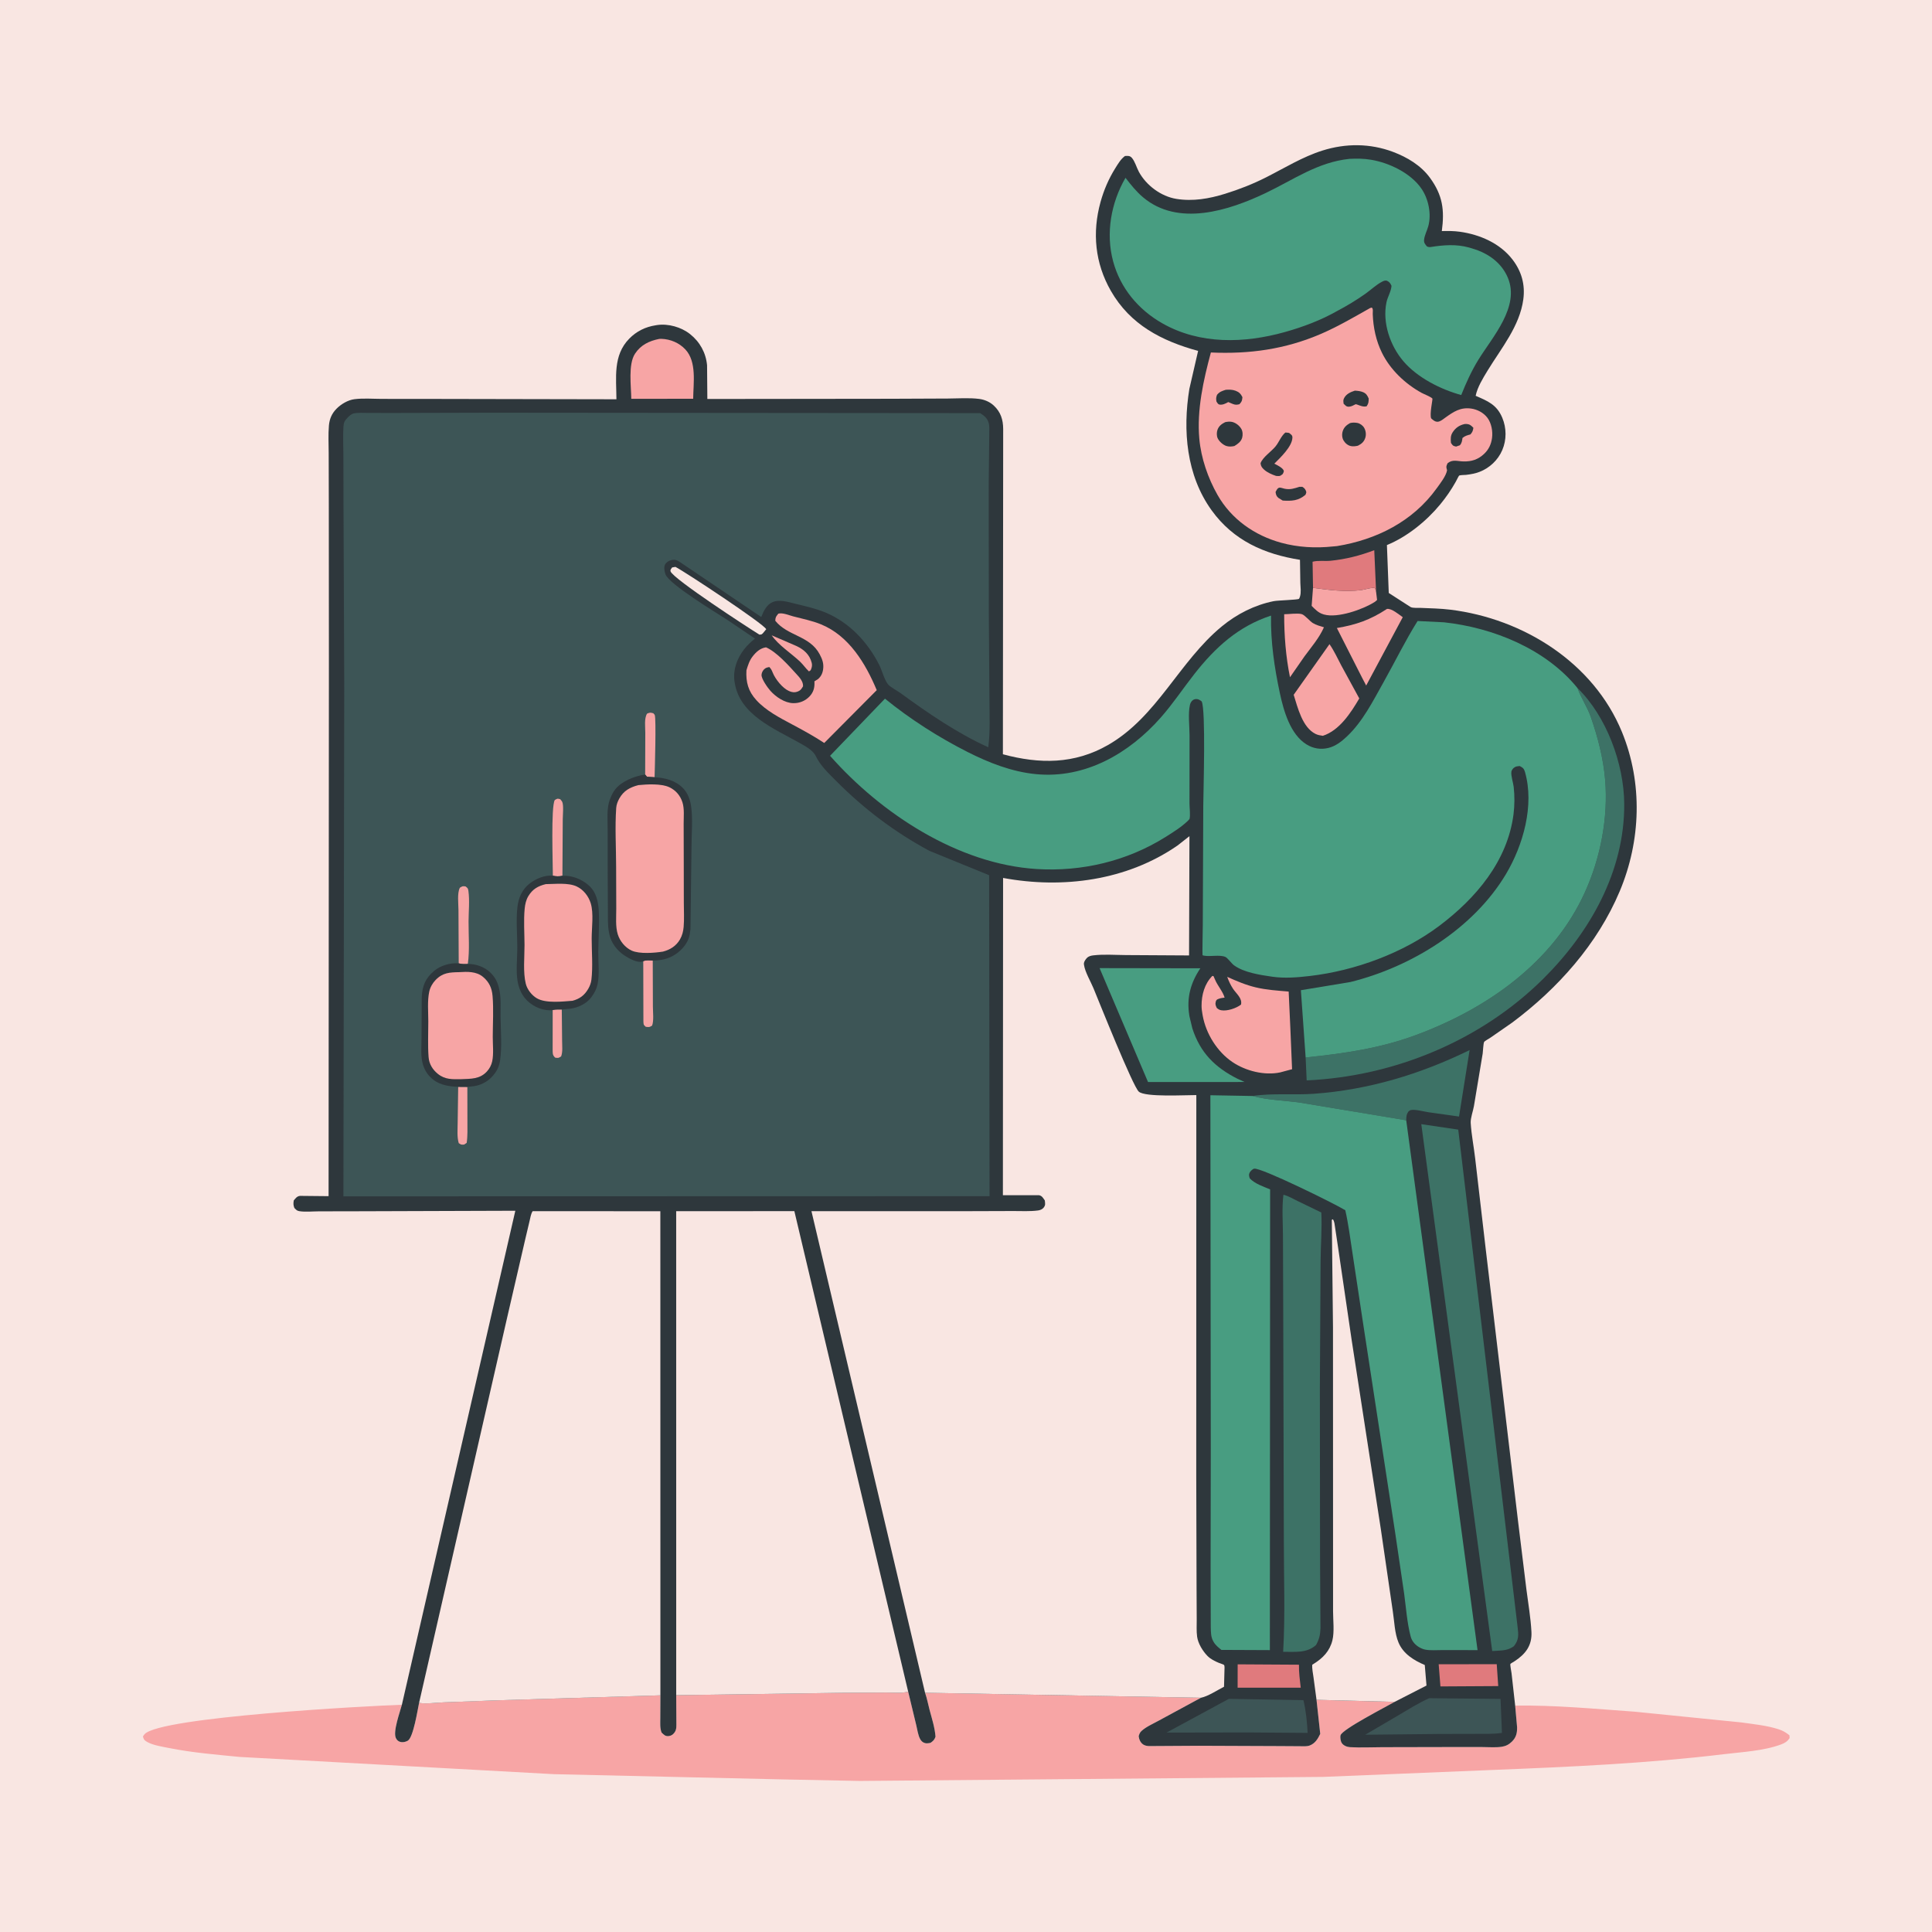 <svg version="1.1" xmlns="http://www.w3.org/2000/svg" style="display: block;" viewBox="0 0 2048 2048" width="1024" height="1024">
<path transform="translate(0,0)" fill="rgb(249,230,226)" d="M -0 -0 L 2048 0 L 2048 2048 L -0 2048 L -0 -0 z"/>
<path transform="translate(0,0)" fill="rgb(247,165,165)" d="M 962.702 1793.23 L 971.255 1828.7 C 972.402 1833.34 973.173 1839.58 975.5 1843.67 C 976.181 1844.87 977.289 1846.17 978.5 1846.87 C 981.334 1848.49 983.337 1848.04 986.351 1847.5 C 989.269 1845.46 990.475 1844.39 991.68 1841 C 990.995 1831.49 987.907 1821.94 985.437 1812.75 C 983.83 1806.77 982.662 1800.2 980.594 1794.4 L 1273.08 1799.69 L 1227.93 1824.14 C 1222.23 1827.29 1214.82 1830.49 1210.02 1834.92 C 1208.25 1836.55 1207.68 1838.24 1207.04 1840.5 C 1207.48 1843.88 1208.91 1847.31 1211.89 1849.28 C 1213.65 1850.44 1215.93 1850.83 1218 1850.92 L 1270.86 1850.6 L 1355.85 1850.94 L 1377.64 1851.08 C 1380.94 1851.09 1385.18 1851.5 1388.27 1850.33 C 1394.1 1848.12 1396.94 1843.3 1399.5 1837.97 L 1395.56 1801.87 L 1478.36 1804.06 C 1469.39 1809.2 1422.91 1833.07 1421.06 1839.41 C 1420.41 1841.63 1421.08 1845.75 1422.32 1847.65 C 1424.12 1850.43 1427.83 1851.87 1431 1852.06 C 1442.19 1852.74 1453.75 1852.12 1464.98 1852.1 L 1530.43 1851.96 L 1571.5 1851.96 C 1577.94 1851.95 1585.31 1852.6 1591.65 1851.69 C 1596.05 1851.05 1599.46 1849.36 1602.64 1846.24 C 1607.26 1841.7 1608.29 1837.1 1608.17 1830.83 L 1606.14 1808.01 C 1648.15 1807.38 1690.96 1811.5 1732.83 1814.46 L 1846 1825.85 C 1859.03 1827.73 1872.92 1829.04 1885.5 1833.13 C 1889.94 1834.58 1893.31 1836.57 1896.91 1839.5 L 1897.07 1842.5 C 1894.76 1845.88 1892.16 1847.61 1888.32 1849.06 C 1869.78 1856.05 1847.13 1857.14 1827.56 1859.5 C 1746.39 1869.31 1664.16 1872.96 1582.5 1876.21 L 1402.65 1883.59 L 911.395 1887.88 L 829.492 1886.24 L 587.233 1880.69 L 253.816 1862.4 C 228.954 1859.94 204.044 1857.94 179.5 1853.04 C 172.268 1851.59 162.933 1850.22 156.5 1846.81 C 153.349 1845.13 152.403 1844.17 151.519 1840.83 C 152.203 1839.62 152.229 1839.45 153.281 1838.28 C 169.753 1820.03 390.548 1808.29 426.017 1807.11 C 424.071 1814.61 416.26 1835.77 419.699 1842.5 C 420.633 1844.33 421.87 1845.68 423.818 1846.32 C 426.679 1847.27 429.62 1846.68 432.216 1845.25 C 438.178 1841.96 442.74 1812.07 444.23 1805.15 C 452.096 1806.39 462.118 1804.88 470.141 1804.58 L 528.609 1802.36 L 700.051 1797.12 L 699.935 1821.68 C 699.934 1826.72 699.463 1831.71 701.255 1836.5 C 703.667 1838.87 705.223 1840.76 709 1840.3 C 711.844 1839.95 713.708 1838.46 715.281 1836.15 C 717.379 1833.07 716.961 1829 716.978 1825.46 L 716.814 1796.98 L 892.462 1794.46 L 939.569 1794.17 C 946.726 1794.13 955.838 1795.13 962.702 1793.23 z"/>
<path transform="translate(0,0)" fill="rgb(46,55,60)" d="M 426.017 1807.11 L 546.265 1283.45 L 383.617 1283.98 L 337.986 1284.07 C 331.338 1284.08 323.645 1284.93 317.171 1283.87 C 314.581 1283.44 313.863 1282.27 312.036 1280.5 C 310.851 1277.44 310.896 1275.72 311.408 1272.5 C 313.429 1270.18 314.695 1268.09 318 1267.68 L 348.309 1267.98 L 348.645 702.24 L 348.548 533.917 L 348.423 480.034 C 348.409 470.51 347.823 460.569 348.667 451.112 C 349.297 444.044 351.725 438.337 356.741 433.254 C 361.528 428.403 368.772 424.064 375.616 423.173 C 384.928 421.962 395.397 422.83 404.809 422.838 L 463.519 422.89 L 653.44 423.252 C 653.355 400.424 649.557 376.78 667.054 358.979 C 674.768 351.131 684.164 346.489 695 344.825 L 696.498 344.58 C 708.341 342.805 722.165 346.746 731.5 354.161 C 741.907 362.428 748.276 373.928 749.522 387.214 L 749.817 422.943 L 943.257 422.723 L 1005.1 422.46 C 1015.77 422.411 1027.29 421.522 1037.85 422.849 C 1043.6 423.571 1049.22 425.975 1053.47 429.929 C 1060.82 436.771 1063.35 444.9 1063.41 454.639 L 1063.11 799.565 C 1101.94 810.024 1138.83 810.227 1174.57 789.715 C 1226.83 759.723 1249.79 701.31 1295.28 663.921 C 1311.15 650.876 1329.93 641.328 1350.11 637.265 C 1354.65 636.351 1375.34 635.919 1376.96 634.795 C 1377.3 634.557 1377.99 632.564 1378.01 632.5 C 1379.42 628.043 1378.58 622.599 1378.41 617.978 L 1378.03 593.43 C 1340.23 587.423 1307.56 573.042 1284.42 541.03 C 1257.55 503.857 1253.63 456.266 1260.76 412.293 L 1270.04 371.992 C 1231.37 361.358 1198.11 344.249 1177.54 308.294 C 1160.74 278.941 1157.64 246.613 1166.61 214.128 C 1170.13 201.409 1175.3 189.432 1182.3 178.235 C 1185.21 173.578 1188.02 168.694 1192.5 165.372 C 1195.38 165.226 1197.61 164.862 1199.74 167.244 C 1203.11 171.007 1204.8 177.596 1207.24 182.096 C 1215.07 196.508 1230.7 208.193 1247 210.828 C 1264.54 213.662 1281.72 210.644 1298.5 205.451 C 1313.52 200.802 1328.06 195.099 1342.09 188.003 C 1361.66 178.105 1380.83 166.212 1401.83 159.596 C 1426.57 151.799 1452.31 151.867 1476.65 161.002 C 1491.68 166.645 1506.24 175.339 1515.84 188.5 C 1529.4 207.099 1531.34 222.731 1528.4 244.937 C 1534.9 244.801 1541.05 244.765 1547.5 245.664 C 1568.58 248.598 1590 257.808 1603.29 275.094 C 1612.9 287.59 1616.88 301.674 1614.77 317.347 C 1610.96 345.795 1591.31 369.227 1576.81 393 C 1572.04 400.832 1566.08 410.514 1564.26 419.566 C 1576.87 425.092 1586.59 428.795 1592.47 442.817 C 1597.05 453.707 1597.14 466.236 1592.48 477.095 C 1587.95 487.674 1579.08 496.079 1568.36 500.206 C 1563.87 501.936 1558.88 502.829 1554.12 503.383 C 1552.41 503.582 1548.17 503.476 1546.78 504.092 C 1546.39 504.266 1543.51 510.061 1543.11 510.775 C 1538.39 519.205 1532.83 527.241 1526.68 534.698 C 1512.04 552.458 1491.6 569.017 1470.19 577.804 L 1472.14 628.587 L 1495.26 643.459 C 1497.5 644.779 1503.44 644.281 1506.09 644.392 C 1516.54 644.83 1527.1 645.023 1537.5 646.304 C 1614.68 655.814 1689.23 702.363 1719.39 776.08 C 1741.5 830.131 1739.49 891.218 1716.95 944.803 C 1693.4 1000.8 1651.26 1047.94 1603 1083.97 L 1580 1099.93 C 1578.76 1100.76 1573.84 1103.5 1573.26 1104.49 C 1572.34 1106.05 1572.08 1114.49 1571.72 1116.73 L 1562.43 1172.5 C 1561.54 1177.72 1558.7 1185.32 1559 1190.3 C 1559.73 1202.68 1562.34 1215.69 1563.76 1228.12 L 1574.98 1324.5 L 1609.26 1613.12 L 1618.09 1685.09 C 1619.98 1699.91 1622.62 1714.97 1623.39 1729.89 C 1624.14 1744.28 1617.21 1753.31 1605.5 1760.98 C 1605.04 1761.28 1601.21 1763.53 1601.1 1763.8 C 1600.64 1764.98 1602.08 1771.82 1602.3 1773.7 L 1606.14 1808.01 L 1608.17 1830.83 C 1608.29 1837.1 1607.26 1841.7 1602.64 1846.24 C 1599.46 1849.36 1596.05 1851.05 1591.65 1851.69 C 1585.31 1852.6 1577.94 1851.95 1571.5 1851.96 L 1530.43 1851.96 L 1464.98 1852.1 C 1453.75 1852.12 1442.19 1852.74 1431 1852.06 C 1427.83 1851.87 1424.12 1850.43 1422.32 1847.65 C 1421.08 1845.75 1420.41 1841.63 1421.06 1839.41 C 1422.91 1833.07 1469.39 1809.2 1478.36 1804.06 L 1395.56 1801.87 L 1399.5 1837.97 C 1396.94 1843.3 1394.1 1848.12 1388.27 1850.33 C 1385.18 1851.5 1380.94 1851.09 1377.64 1851.08 L 1355.85 1850.94 L 1270.86 1850.6 L 1218 1850.92 C 1215.93 1850.83 1213.65 1850.44 1211.89 1849.28 C 1208.91 1847.31 1207.48 1843.88 1207.04 1840.5 C 1207.68 1838.24 1208.25 1836.55 1210.02 1834.92 C 1214.82 1830.49 1222.23 1827.29 1227.93 1824.14 L 1273.08 1799.69 L 980.594 1794.4 C 982.662 1800.2 983.83 1806.77 985.437 1812.75 C 987.907 1821.94 990.995 1831.49 991.68 1841 C 990.475 1844.39 989.269 1845.46 986.351 1847.5 C 983.337 1848.04 981.334 1848.49 978.5 1846.87 C 977.289 1846.17 976.181 1844.87 975.5 1843.67 C 973.173 1839.58 972.402 1833.34 971.255 1828.7 L 962.702 1793.23 C 955.838 1795.13 946.726 1794.13 939.569 1794.17 L 892.462 1794.46 L 716.814 1796.98 L 716.978 1825.46 C 716.961 1829 717.379 1833.07 715.281 1836.15 C 713.708 1838.46 711.844 1839.95 709 1840.3 C 705.223 1840.76 703.667 1838.87 701.255 1836.5 C 699.463 1831.71 699.934 1826.72 699.935 1821.68 L 700.051 1797.12 L 528.609 1802.36 L 470.141 1804.58 C 462.118 1804.88 452.096 1806.39 444.23 1805.15 C 442.74 1812.07 438.178 1841.96 432.216 1845.25 C 429.62 1846.68 426.679 1847.27 423.818 1846.32 C 421.87 1845.68 420.633 1844.33 419.699 1842.5 C 416.26 1835.77 424.071 1814.61 426.017 1807.11 z"/>
<path transform="translate(0,0)" fill="rgb(247,165,165)" d="M 818.042 673.472 L 841.991 683.808 C 849.434 686.82 856.403 691.684 859.425 699.445 C 861.126 703.811 861.275 706.244 859.306 710.5 L 857.538 711.733 C 854.141 708.639 851.556 704.67 848.185 701.463 C 838.707 692.444 825.336 684.161 818.042 673.472 z"/>
<path transform="translate(0,0)" fill="rgb(249,230,226)" d="M 712.51 601.5 L 716 600.929 C 726.491 606.327 809.555 661.213 812.232 667 L 808.5 671.489 C 807 672.868 806.958 672.573 805.045 672.754 C 793.029 665.394 713.666 613.706 710.846 605.729 C 710.217 603.948 711.587 602.944 712.51 601.5 z"/>
<path transform="translate(0,0)" fill="rgb(224,122,125)" d="M 1525.06 1764.19 L 1586.6 1764.11 L 1588.19 1787.32 L 1526.92 1787.68 L 1525.06 1764.19 z"/>
<path transform="translate(0,0)" fill="rgb(247,165,165)" d="M 1391.85 623.117 C 1408.91 625.457 1425.49 627.613 1442.75 625.575 C 1445.62 625.236 1455.65 622.151 1457.64 623.5 L 1458.72 627.35 L 1459.76 635.96 C 1458.87 636.802 1458.06 637.577 1457.02 638.235 C 1444.65 646.059 1418.03 655.446 1403.59 651.43 L 1402.5 651.088 C 1397.37 649.518 1394.14 645.918 1390.41 642.266 L 1391.85 623.117 z"/>
<path transform="translate(0,0)" fill="rgb(247,165,165)" d="M 1361.28 651.123 C 1366.16 651.093 1375.56 649.73 1379.93 651.009 C 1383.19 651.963 1388.34 658.411 1391.66 660.459 C 1395.15 662.614 1399.51 663.75 1403.42 664.945 C 1398.61 675.977 1390.08 685.927 1382.95 695.581 L 1367.44 717.904 C 1362.98 695.936 1361.26 673.514 1361.28 651.123 z"/>
<path transform="translate(0,0)" fill="rgb(224,122,125)" d="M 1311.97 1764.26 L 1376.96 1764.65 C 1376.77 1772.84 1377.88 1780.93 1378.83 1789.05 L 1311.93 1789.02 L 1311.97 1764.26 z"/>
<path transform="translate(0,0)" fill="rgb(224,122,125)" d="M 1391.85 623.117 L 1391.38 595.476 C 1397.07 593.867 1404.47 595.043 1410.49 594.428 C 1426.74 592.766 1441.53 589.001 1456.77 583.242 L 1458.72 627.35 L 1457.64 623.5 C 1455.65 622.151 1445.62 625.236 1442.75 625.575 C 1425.49 627.613 1408.91 625.457 1391.85 623.117 z"/>
<path transform="translate(0,0)" fill="rgb(247,165,165)" d="M 1470.2 645.5 C 1475.12 644.661 1482.93 651.462 1486.99 654.244 L 1448.21 726.69 L 1443.89 718.446 L 1417.14 665.74 C 1437.72 662.235 1452.61 657.088 1470.2 645.5 z"/>
<path transform="translate(0,0)" fill="rgb(247,165,165)" d="M 698.765 359.26 L 701.02 359.173 C 710.656 359.496 719.883 363.355 726.5 370.401 C 738.748 383.442 734.988 406.028 734.797 422.682 L 706.5 422.735 L 669.191 422.779 C 669.051 409.3 665.719 386.284 673.134 374.947 C 679.238 365.615 688.169 361.397 698.765 359.26 z"/>
<path transform="translate(0,0)" fill="rgb(247,165,165)" d="M 1409.31 682.837 C 1414.24 689.898 1417.79 697.773 1421.8 705.37 L 1440.89 740.379 C 1431.93 755.673 1419.83 774.323 1402.29 779.979 C 1399.62 779.616 1396.97 779.197 1394.52 777.986 C 1380.51 771.046 1375.63 750.016 1371.35 736.507 L 1409.31 682.837 z"/>
<path transform="translate(0,0)" fill="rgb(61,85,86)" d="M 1302.66 1800.84 L 1381.65 1802.21 C 1384.41 1813.29 1385.54 1825.53 1386.14 1836.93 L 1323.05 1836.46 L 1236.56 1836.62 L 1302.66 1800.84 z"/>
<path transform="translate(0,0)" fill="rgb(61,85,86)" d="M 1515.04 1800.16 L 1590.63 1800.91 L 1592.13 1836.94 C 1583.26 1838.29 1574.1 1837.95 1565.16 1837.98 L 1525.5 1838.07 L 1447.21 1838.89 L 1482.01 1818.47 C 1492.97 1812.04 1503.4 1805.33 1515.04 1800.16 z"/>
<path transform="translate(0,0)" fill="rgb(61,114,102)" d="M 1327.71 1161.8 C 1348.92 1158.57 1371 1160.98 1392.38 1159.47 C 1450.5 1155.39 1505.71 1138.65 1557.86 1113.13 L 1546.63 1183.57 L 1514 1178.99 C 1509.24 1178.27 1500.06 1175.7 1495.5 1176.72 C 1494.61 1176.92 1493.93 1177.64 1493.15 1178.1 C 1490.79 1181.32 1490.78 1183.63 1490.66 1187.56 L 1379.05 1168.99 C 1362.2 1166.45 1344.04 1166.3 1327.71 1161.8 z"/>
<path transform="translate(0,0)" fill="rgb(247,165,165)" d="M 1285.15 1034.5 L 1286.38 1034.76 L 1288.02 1038.5 C 1290.67 1044.88 1296.42 1051.28 1298.14 1057.5 C 1295.87 1057.77 1293.9 1058.04 1291.75 1058.84 C 1289.9 1059.53 1289.23 1059.96 1288.7 1062 C 1288 1064.74 1288.76 1066.11 1289.86 1068.5 C 1291.47 1069.79 1292.52 1070.57 1294.61 1070.93 C 1300.94 1072.04 1310.53 1068.78 1315.5 1064.93 C 1317.14 1058.25 1310.52 1053.37 1307.08 1048.15 C 1304.48 1044.2 1302.48 1039.95 1300.9 1035.5 C 1310.72 1039.93 1320.57 1044.14 1331.09 1046.64 C 1342.53 1049.37 1354.35 1050.1 1366.04 1051.09 L 1367.83 1089.96 L 1369.65 1133.41 L 1357 1136.8 C 1340.35 1140.31 1320.47 1135.27 1306.5 1125.86 C 1290.32 1114.95 1278.43 1095.88 1274.94 1076.74 L 1274.64 1075 C 1274.11 1072.06 1273.72 1069.26 1273.71 1066.26 C 1273.66 1054.68 1276.84 1042.89 1285.15 1034.5 z"/>
<path transform="translate(0,0)" fill="rgb(247,165,165)" d="M 825.046 650.5 C 829.579 649.229 836.316 652.194 840.809 653.367 C 850.609 655.926 860.762 657.943 870.172 661.774 C 899.984 673.908 917.579 703.393 929.381 731.589 L 873.731 787.581 C 862.637 780.269 851.101 773.966 839.38 767.737 C 826.245 760.757 811.967 753.336 801.784 742.198 C 793.117 732.718 790.544 723.004 791.261 710.504 C 792.86 705.271 794.369 700.282 797.783 695.884 C 801.426 691.191 805.943 687.019 812 686.199 C 823.145 691 835.846 705.264 844.022 714.274 C 847.395 717.991 851.528 722.172 851.27 727.5 C 849.592 730.228 848.717 731.887 845.5 733.093 C 842.262 734.308 839.636 733.932 836.5 732.584 C 829.52 729.583 821.836 719.86 819.124 713.043 C 818.11 710.492 817.399 709.049 815.5 707.078 C 813.926 707.388 812.42 707.669 811.061 708.595 C 808.931 710.046 807.455 712.692 807.252 715.236 C 806.913 719.472 813.796 729.098 816.645 732.285 C 822.495 738.829 831.835 745.156 840.822 745.376 C 847.464 745.538 853.65 743.013 858.226 738.149 C 862.304 733.813 863.612 729.031 863.361 723.242 L 863.307 722.252 L 867 719.964 C 870.357 717.188 872.014 713.593 872.565 709.315 C 873.341 703.277 871.675 698.796 868.859 693.5 C 858.297 673.637 834.882 674.378 821.812 658 C 822.023 654.008 822.702 653.576 825.046 650.5 z"/>
<path transform="translate(0,0)" fill="rgb(72,157,129)" d="M 1165.6 1026.25 L 1272.43 1026.43 C 1262.19 1041.68 1257.78 1057.43 1260.63 1075.82 L 1260.91 1077.5 L 1263.9 1090 C 1272.23 1115.89 1287.89 1131.46 1311.74 1143.51 L 1319.32 1146.96 L 1216.95 1146.99 L 1165.6 1026.25 z"/>
<path transform="translate(0,0)" fill="rgb(61,114,102)" d="M 1672.2 729.363 C 1702.95 759.243 1721.44 809.591 1721.75 852 C 1722.27 923.515 1685.42 988.446 1635.85 1037.61 C 1569.75 1103.18 1478.01 1141.03 1385.14 1145.27 L 1384.03 1120.98 C 1424.51 1116.78 1462.65 1111.39 1501.11 1097.14 C 1576.09 1069.36 1646.28 1020.41 1680.08 945.792 C 1696.62 909.273 1704.88 866.661 1701.51 826.594 C 1699.61 803.996 1693.71 781.15 1686.22 759.779 C 1682.58 749.397 1676.36 740.485 1672.58 730.409 L 1672.2 729.363 z"/>
<path transform="translate(0,0)" fill="rgb(61,114,102)" d="M 1360.48 1266.5 C 1365.53 1267.62 1370.63 1270.8 1375.31 1273.03 L 1400.65 1285.3 C 1401.52 1302.28 1399.96 1319.93 1399.87 1336.99 L 1399.11 1471.96 L 1399.31 1655.37 L 1399.76 1725.91 C 1399.52 1732.97 1398.52 1737.55 1395.06 1743.76 C 1385.31 1752.69 1372.56 1750.86 1360.2 1751 C 1362.49 1711.81 1360.87 1671.62 1360.92 1632.32 L 1360.28 1391.61 L 1359.99 1310.13 C 1359.95 1295.95 1358.73 1280.53 1360.48 1266.5 z"/>
<path transform="translate(0,0)" fill="rgb(61,114,102)" d="M 1506.62 1191.65 L 1545.8 1197.46 L 1608.74 1724.84 C 1609.73 1733.36 1610.18 1738.14 1604.73 1745.1 L 1603.61 1745.82 L 1601.93 1746.78 C 1596.45 1750.01 1588.12 1749.7 1581.81 1750.17 L 1506.62 1191.65 z"/>
<path transform="translate(0,0)" fill="rgb(249,230,226)" d="M 1395.56 1801.87 L 1392.35 1777.91 C 1391.8 1773.69 1390.68 1768.86 1391.06 1764.65 L 1392.52 1763.76 C 1402.27 1757.74 1409.58 1750.26 1412.41 1738.8 C 1414.62 1729.86 1413.1 1717.23 1413.1 1707.93 L 1413.09 1641.87 L 1413.02 1406.92 L 1411.77 1293 L 1412.89 1292.5 C 1414.63 1294.83 1414.73 1298.01 1415.19 1300.81 L 1418.4 1322.22 L 1432.78 1420.23 L 1463.75 1621 L 1476.45 1708.18 C 1478.13 1718.88 1478.32 1731.21 1482.5 1741.18 C 1487.53 1753.2 1498.78 1760.07 1510.32 1764.97 L 1512.14 1786.75 L 1478.36 1804.06 L 1395.56 1801.87 z"/>
<path transform="translate(0,0)" fill="rgb(247,165,165)" d="M 1452.46 326.5 L 1454.04 326.063 C 1455.88 326.834 1455.09 331.004 1455.17 332.999 C 1455.7 347.289 1458.62 361.1 1464.94 373.99 C 1473.73 391.88 1489.56 406.896 1506.94 416.431 C 1509.37 417.761 1516.98 420.701 1518.42 422.503 C 1518.9 423.108 1515.24 439.04 1517.1 443.5 C 1519.08 445.237 1521.13 447.214 1524 447.066 C 1526.9 446.918 1529.81 444.332 1532.06 442.731 C 1540.84 436.472 1548.03 431.52 1559.39 433.082 C 1566.05 433.997 1572.73 437.525 1576.76 442.931 C 1581.02 448.637 1582.56 457.326 1581.62 464.281 C 1580.73 470.896 1578.14 476.488 1573.27 481.083 C 1566.82 487.168 1559.97 489.341 1551.25 489.137 C 1544.78 488.986 1539.95 486.675 1534.5 491.043 C 1532.76 494.767 1532.96 494.772 1533.95 498.5 C 1532.91 504.642 1526.54 512.65 1522.93 517.666 C 1497.73 552.761 1459.11 572.107 1417.23 578.894 L 1413 579.262 C 1394.67 581.242 1375.96 580.23 1358.14 575.358 C 1329.89 567.636 1305.29 550.365 1290.68 524.738 C 1280.49 506.854 1273.18 485.657 1271.32 465.087 C 1268.57 434.617 1275.7 402.868 1283.58 373.652 C 1324.35 375.476 1362.23 370.282 1400 354.047 C 1418.09 346.273 1435.32 336.152 1452.46 326.5 z"/>
<path transform="translate(0,0)" fill="rgb(46,55,60)" d="M 1552.49 449.5 L 1554.13 449.419 C 1558.01 449.62 1559.37 450.897 1561.86 453.5 C 1561.33 456.772 1560.89 457.985 1558.73 460.5 C 1555.51 461.403 1552.89 462.004 1550.3 464.273 C 1549.83 467.354 1549.65 469.581 1547.5 472.021 L 1543.5 473.387 C 1539.97 472.602 1540.18 472.491 1538.07 469.5 C 1537.71 465.356 1537.52 461.913 1539.86 458.289 C 1542.98 453.461 1546.95 450.785 1552.49 449.5 z"/>
<path transform="translate(0,0)" fill="rgb(46,55,60)" d="M 1436.18 414.113 C 1439.13 414.261 1442.25 414.563 1445 415.746 C 1448.32 417.175 1449.51 419.33 1450.89 422.5 C 1450.71 426.333 1450.87 427.392 1448.7 430.685 C 1445.03 431.585 1441.92 430.016 1438.5 428.814 L 1437.07 428.484 C 1434.98 429.522 1432.6 430.934 1430.24 431.092 C 1427.04 431.307 1426.4 429.906 1424.26 427.91 C 1424.09 425.774 1423.65 424.51 1424.57 422.507 C 1426.73 417.764 1431.51 415.608 1436.18 414.113 z"/>
<path transform="translate(0,0)" fill="rgb(46,55,60)" d="M 1299.37 413.192 C 1303.02 412.978 1306.28 412.922 1309.75 414.216 C 1313.51 415.613 1315.27 417.494 1317.02 421 C 1316.56 424.942 1316.62 425.351 1313.87 428.5 C 1310.89 429.169 1309.75 429.329 1306.77 428.203 L 1302 426.203 C 1299.31 427.744 1295.94 429.465 1292.75 428.859 C 1290.97 428.52 1290.5 427.038 1289.5 425.66 C 1288.97 422.688 1289.04 421.447 1290.12 418.5 C 1292.88 415.223 1295.36 414.478 1299.37 413.192 z"/>
<path transform="translate(0,0)" fill="rgb(46,55,60)" d="M 1377.47 516.046 L 1380.5 516.026 C 1382.28 517.168 1383.24 517.949 1384.14 519.858 C 1385.22 522.154 1384.63 522.231 1383.86 524.5 C 1376.32 530.925 1369.2 531.193 1359.74 530.616 L 1355.16 527.796 C 1352.93 525.906 1352.51 524.264 1352.17 521.5 C 1353.16 519.722 1354.09 517.139 1356.5 516.892 C 1357.56 516.784 1360.52 517.83 1361.64 518.059 C 1367.71 519.29 1371.71 517.849 1377.47 516.046 z"/>
<path transform="translate(0,0)" fill="rgb(46,55,60)" d="M 1431.07 448.5 C 1433.44 447.784 1436.47 447.888 1438.9 448.346 C 1441.7 448.878 1444.63 451.027 1446.06 453.5 C 1447.82 456.544 1448.36 460.593 1447.31 463.96 C 1445.96 468.298 1443.42 470.439 1439.5 472.444 C 1437.35 473.007 1434.6 473.307 1432.4 472.944 C 1428.95 472.372 1426.02 469.922 1424.26 466.981 C 1422.5 464.035 1422.33 460.143 1423.4 456.901 C 1424.73 452.85 1427.46 450.506 1431.07 448.5 z"/>
<path transform="translate(0,0)" fill="rgb(46,55,60)" d="M 1298.75 447.5 C 1301.12 446.987 1303.94 446.677 1306.31 447.301 C 1310.25 448.336 1313.88 451.231 1315.9 454.727 C 1317.38 457.272 1317.57 461.247 1316.72 464.103 C 1315.49 468.258 1312.01 470.68 1308.5 472.811 C 1305.72 473.422 1302.71 473.657 1299.95 472.747 C 1296.44 471.59 1292.38 467.955 1290.81 464.607 C 1289.61 462.058 1289.62 458.36 1290.55 455.724 C 1292.01 451.542 1294.95 449.417 1298.75 447.5 z"/>
<path transform="translate(0,0)" fill="rgb(46,55,60)" d="M 1362.53 458.5 C 1363.78 458.447 1365.25 458.764 1366.5 458.918 C 1368.43 460.543 1370.12 461.2 1370.01 464 C 1369.61 473.522 1357.13 485.174 1350.84 491.514 C 1353.8 493.046 1359.26 495.573 1360.73 498.666 C 1361.31 499.899 1360.23 501.332 1359.74 502.5 C 1356.6 505.046 1356.52 504.707 1352.69 504.5 C 1348.3 503.006 1343.53 500.995 1340.04 497.863 C 1337.77 495.832 1336.48 494.109 1336.24 491 C 1338.75 484.334 1347.63 478.765 1352.2 473.1 C 1355.9 468.509 1358.01 462.259 1362.53 458.5 z"/>
<path transform="translate(0,0)" fill="rgb(72,157,129)" d="M 1430.54 168.386 C 1438.33 167.992 1445.64 168.062 1453.34 169.343 C 1472.61 172.544 1495.42 183.445 1506.76 199.926 C 1514.31 210.893 1517.63 227.058 1513.98 240 C 1512.72 244.448 1510.09 249.47 1509.6 253.972 C 1509.21 257.5 1510.68 258.841 1512.72 261.342 C 1514.08 261.829 1515.14 262.067 1516.59 261.84 C 1530.22 259.71 1543.77 258.608 1557.25 262.389 L 1559 262.898 L 1566 265.132 C 1580.3 270.559 1592.21 279.941 1598.3 294.21 C 1611.48 325.059 1582.09 357.1 1567.06 381.5 C 1559.86 393.191 1554.04 406.029 1548.96 418.757 C 1527.15 412.812 1502.48 400.32 1487.63 382.908 C 1473.67 366.542 1465.26 342.185 1469.67 320.682 C 1470.91 314.629 1474.63 309.049 1475.07 303 C 1474.04 300.672 1472.96 298.847 1470.5 297.755 C 1468.53 296.882 1466.84 297.705 1465.07 298.61 C 1458.96 301.733 1453.23 307.238 1447.57 311.262 C 1437.72 318.262 1427.69 324.267 1417.01 329.908 C 1400.1 339.527 1380.77 346.734 1362.07 351.972 C 1319.01 364.03 1271.99 365.404 1232.09 342.714 C 1206.71 328.286 1187.6 305.43 1179.96 277.055 C 1171.94 247.278 1177.76 214.819 1193.08 188.48 C 1198.63 195.732 1204.59 203.161 1211.6 209.079 C 1248.87 240.583 1302.58 223.252 1341.7 204.594 C 1371.49 190.384 1396.76 171.899 1430.54 168.386 z"/>
<path transform="translate(0,0)" fill="rgb(72,157,129)" d="M 1490.66 1187.56 L 1566.26 1749.2 L 1529.46 1749.14 C 1523.55 1749.11 1516.33 1749.77 1510.62 1748.64 C 1508.2 1748.17 1505.22 1746.74 1503.18 1745.37 C 1499.39 1742.82 1496.54 1739.19 1495.37 1734.78 C 1491.52 1720.23 1490.47 1704.15 1488.44 1689.23 L 1478.97 1624.97 L 1444.42 1399.43 L 1433.4 1326.47 C 1431.16 1311.98 1429.34 1297.17 1426.06 1282.89 C 1414.36 1275.69 1336.67 1237.49 1329.47 1238.84 C 1327.92 1239.13 1325.46 1241.52 1324.74 1242.9 C 1323.49 1245.33 1324.1 1246.65 1324.76 1249.07 C 1330.33 1255.01 1339.04 1257.65 1346.38 1260.8 L 1346.11 1749.19 L 1294.73 1748.97 C 1291.68 1746.47 1288.57 1744.07 1286.56 1740.62 L 1285.95 1739.5 C 1283.45 1734.99 1283.64 1729.83 1283.46 1724.8 L 1283.29 1660.8 L 1283.48 1535.99 L 1283.05 1161 L 1327.71 1161.8 C 1344.04 1166.3 1362.2 1166.45 1379.05 1168.99 L 1490.66 1187.56 z"/>
<path transform="translate(0,0)" fill="rgb(249,230,226)" d="M 716.814 1796.98 L 716.786 1283.93 L 842.052 1283.85 L 962.702 1793.23 C 955.838 1795.13 946.726 1794.13 939.569 1794.17 L 892.462 1794.46 L 716.814 1796.98 z"/>
<path transform="translate(0,0)" fill="rgb(249,230,226)" d="M 444.23 1805.15 L 537.47 1397.25 L 556.937 1313 L 561.406 1294.14 C 562.221 1290.88 562.745 1286.75 564.611 1283.92 L 699.989 1283.94 L 700.051 1797.12 L 528.609 1802.36 L 470.141 1804.58 C 462.118 1804.88 452.096 1806.39 444.23 1805.15 z"/>
<path transform="translate(0,0)" fill="rgb(72,157,129)" d="M 1384.03 1120.98 L 1378.99 1049.66 L 1431.5 1040.98 C 1496.05 1025.03 1562.02 984.337 1596.47 926.434 C 1614.68 895.828 1626.63 853.568 1616.56 818.404 C 1615.5 814.703 1614.35 813.822 1611 812.03 C 1608.27 812.34 1606.82 812.223 1604.56 814.057 C 1603.57 814.857 1602.3 816.726 1602.13 818 C 1601.53 822.387 1604.05 829.644 1604.57 834.134 C 1605.66 843.44 1605.58 853.994 1604.38 863.251 C 1597.97 912.87 1564.61 952.099 1525.94 981.265 C 1487.43 1010.3 1436.44 1028.96 1388.63 1034.57 C 1375.61 1036.1 1361.73 1037.25 1348.73 1035.36 C 1336.02 1033.52 1318.73 1031.03 1308.04 1023.21 C 1305.48 1021.34 1301.23 1015.3 1298.86 1014.34 C 1292.49 1011.79 1283.12 1014.34 1276.33 1013.03 C 1275.78 1012.92 1275.13 1012.89 1274.74 1012.49 C 1274.44 1012.19 1274.98 983.626 1275 980.879 L 1275.51 854.592 C 1275.61 838.706 1278.33 752.119 1273.81 743.5 C 1272 742.119 1270.4 740.99 1268 741.017 C 1264.4 741.058 1262.15 743.977 1261.39 747.208 C 1259.26 756.251 1260.95 770.074 1260.97 779.585 L 1260.91 851.789 C 1260.91 855.592 1262.02 865.043 1260.89 868.22 C 1260.79 868.523 1258.93 870.344 1258.9 870.373 C 1252.11 876.894 1243.08 882.506 1235.13 887.481 C 1194.53 912.86 1146.73 924.162 1099.07 921.215 C 1015.48 916.045 934.006 862.452 879.904 801.177 L 938.105 740.619 C 964.856 762.352 994.716 781.447 1025.44 797.021 C 1048.21 808.562 1072.61 818.15 1098.22 820.62 C 1150.37 825.65 1196.84 798.745 1230.47 760.626 C 1243.44 745.917 1254.12 729.694 1266.2 714.322 C 1288.38 686.097 1312.83 663.857 1347.35 652.555 C 1346.86 680.278 1350.94 707.795 1356.72 734.842 C 1360.72 753.521 1367.79 778.513 1384.99 789.132 C 1392.11 793.525 1400.1 794.836 1408.22 792.819 C 1415.76 790.946 1421.99 786.141 1427.54 780.916 C 1444.64 764.829 1455.17 743.55 1466.51 723.357 C 1478.63 701.76 1489.56 679.279 1502.7 658.293 L 1530.76 659.676 C 1582.77 665.341 1638.57 687.88 1672.2 729.363 L 1672.58 730.409 C 1676.36 740.485 1682.58 749.397 1686.22 759.779 C 1693.71 781.15 1699.61 803.996 1701.51 826.594 C 1704.88 866.661 1696.62 909.273 1680.08 945.792 C 1646.28 1020.41 1576.09 1069.36 1501.11 1097.14 C 1462.65 1111.39 1424.51 1116.78 1384.03 1120.98 z"/>
<path transform="translate(0,0)" fill="rgb(249,230,226)" d="M 980.594 1794.4 L 860.184 1283.93 L 1026.49 1283.89 L 1074.02 1283.74 C 1082.63 1283.71 1091.93 1284.29 1100.45 1283.13 C 1102.57 1282.84 1104.86 1281.93 1106.24 1280.22 C 1108.5 1277.42 1107.87 1275.72 1107.54 1272.5 C 1105.75 1270.06 1104.73 1267.67 1101.5 1266.99 L 1063.11 1266.98 L 1063.31 930.66 C 1126.57 942.387 1194.41 933.491 1248.24 896.269 L 1260.86 886.354 L 1260.45 1012.81 L 1193.68 1012.42 C 1182.46 1012.36 1170.13 1011.38 1159.05 1012.71 C 1156.47 1013.02 1154.02 1013.57 1152.15 1015.5 C 1150.86 1016.83 1149.19 1019.2 1148.99 1021.09 C 1148.92 1021.73 1149.03 1022.37 1149.12 1023 C 1150.24 1030.47 1156.18 1040.47 1159.12 1047.57 C 1165.14 1062.14 1200.82 1151.51 1207.17 1157.19 C 1213.96 1163.28 1256.87 1160.74 1268.15 1160.83 L 1268.08 1564.97 L 1268.4 1682.06 L 1268.57 1716.8 C 1268.62 1722.72 1268.19 1729.15 1269 1735 C 1269.98 1742.09 1274.86 1750.12 1279.86 1755.26 C 1283.27 1758.77 1287.85 1760.98 1292.3 1762.82 C 1293.17 1763.18 1297.03 1764.39 1297.48 1764.88 C 1298 1765.43 1298.05 1766.84 1298.06 1767.61 L 1297.52 1788.01 C 1290.47 1791.6 1280.53 1798.2 1273.08 1799.69 L 980.594 1794.4 z"/>
<path transform="translate(0,0)" fill="rgb(61,85,86)" d="M 520.149 437.5 L 1039.02 437.947 C 1041.48 439.564 1043.93 441.105 1045.71 443.509 C 1048.02 446.624 1048.61 449.726 1048.72 453.535 L 1048.07 514.5 L 1048.19 648.912 L 1048.84 740.588 C 1048.88 757.575 1049.8 775.281 1047.61 792.138 C 1014.34 777.04 983.698 755.922 954.295 734.5 C 950.802 731.956 943.549 728.329 941.105 725.145 C 937.251 720.123 935.037 710.755 932.037 704.844 C 919.64 680.411 900.172 659.689 874.64 649.131 C 864.618 644.987 853.508 642.53 842.989 639.979 C 835.414 638.142 826.224 635.006 818.687 638.413 C 812.844 641.054 809.72 647.231 807.433 652.905 L 806.98 654.061 L 721.525 596.314 C 718.036 593.983 715.88 592.766 711.726 593.721 C 708.925 594.365 706.362 595.923 704.945 598.5 C 703.519 601.093 704.42 606.048 705.407 608.757 C 709.285 619.404 759.061 649.302 771.314 657.337 L 800.302 676.931 C 796.035 680.282 791.801 684.36 788.505 688.67 C 781.178 698.248 776.787 710.318 778.626 722.467 L 778.883 724 C 784.325 757.794 820.653 772.386 846.939 787.179 C 852.832 790.494 861.701 795.075 864.65 801.282 C 869.569 811.637 878.619 820.049 886.617 828.092 C 916.013 857.649 948.471 882.15 985.199 901.929 L 1048.52 927.764 L 1048.96 1268.01 L 364.026 1268.18 L 364.898 724.304 L 364.13 538.804 L 364.006 482.439 C 363.992 472.403 363.425 462.017 364.081 452.022 C 364.371 447.612 365.499 445.752 368.597 442.584 C 370.3 440.842 372.395 438.848 374.857 438.295 C 379.475 437.256 385.287 437.739 390.071 437.739 L 419.085 437.769 L 520.149 437.5 z"/>
<path transform="translate(0,0)" fill="rgb(247,165,165)" d="M 585.875 1070.65 C 588.831 1069.87 592.433 1070.15 595.513 1070.1 L 595.865 1103.78 C 595.872 1108.84 596.659 1115.09 594.809 1119.85 C 591.878 1121.67 591.919 1121.64 588.5 1121.15 C 585.411 1118.25 585.946 1116.36 585.83 1112.31 L 585.875 1070.65 z"/>
<path transform="translate(0,0)" fill="rgb(247,165,165)" d="M 485.707 1152.08 L 495.414 1152.16 L 495.475 1188.49 C 495.456 1196.12 495.83 1203.94 494.703 1211.5 L 492.036 1213.29 C 488.917 1213.5 488.856 1213.51 486.274 1211.76 C 484.293 1205.1 485.138 1196.97 485.148 1190.03 L 485.707 1152.08 z"/>
<path transform="translate(0,0)" fill="rgb(247,165,165)" d="M 683.896 821.064 L 684.032 776.746 C 684.037 770.548 682.725 761.647 685.887 756.5 C 689.025 755.192 689.184 755.246 692.5 756.054 C 693.025 756.702 693.752 757.23 694.075 758 C 695.685 761.831 694.144 815.748 693.884 823.919 L 685.808 823.389 L 683.896 821.064 z"/>
<path transform="translate(0,0)" fill="rgb(247,165,165)" d="M 681.885 1018.91 C 684.886 1017.51 688.64 1018.09 691.939 1018.17 L 692.1 1067.14 C 692.094 1072.81 693.256 1082 691.255 1087.18 C 688.262 1089.05 688.114 1088.86 684.567 1088.46 C 681.913 1086.14 682.252 1086.05 682.031 1082.54 L 681.885 1018.91 z"/>
<path transform="translate(0,0)" fill="rgb(247,165,165)" d="M 586.057 928.3 C 586.061 915.923 583.904 854.794 588.098 848.055 C 590.972 846.426 590.716 846.332 593.877 847.202 C 594.577 848.134 595.471 848.949 595.979 850 C 597.665 853.492 596.557 864.368 596.548 868.387 L 596.188 928.368 C 592.704 929.144 589.511 929.089 586.057 928.3 z"/>
<path transform="translate(0,0)" fill="rgb(247,165,165)" d="M 486.26 1021.22 L 485.999 964.747 C 485.986 958.34 484.457 946.535 487.5 941.009 C 490.292 939.347 490.31 939.196 493.5 939.64 C 495.805 941.436 496.145 941.6 496.561 944.654 C 497.934 954.721 496.743 966.272 496.692 976.564 C 496.619 991.234 497.982 1007.41 495.905 1021.83 C 492.391 1022.08 489.696 1022.04 486.26 1021.22 z"/>
<path transform="translate(0,0)" fill="rgb(46,55,60)" d="M 486.26 1021.22 C 489.696 1022.04 492.391 1022.08 495.905 1021.83 C 504.015 1021.63 513.442 1024.91 519.423 1030.58 C 525.068 1035.92 527.737 1041.48 529.262 1049 L 529.497 1050.08 C 531.269 1058.77 530.497 1069.11 530.617 1078 C 530.82 1093.08 532.234 1109.38 530.095 1124.26 C 529.421 1128.95 527.771 1133.24 525.041 1137.12 C 519.41 1145.12 511.68 1150.08 502.064 1151.45 L 495.414 1152.16 L 485.707 1152.08 C 474.372 1151.68 463.567 1149.7 455.5 1141.09 C 451.321 1136.63 448.798 1131.26 447.559 1125.32 C 445.932 1117.53 446.869 1108.15 446.858 1100.18 L 447.054 1056.93 C 447.686 1045 450.992 1036.95 460.182 1029.2 C 467.073 1023.39 477.467 1020.43 486.26 1021.22 z"/>
<path transform="translate(0,0)" fill="rgb(247,165,165)" d="M 486.724 1030.52 C 495.334 1029.96 504.911 1029.65 511.927 1035.47 C 518.516 1040.94 521.414 1047.37 522.132 1055.74 C 523.34 1069.84 522.374 1084.86 522.346 1099.04 C 522.33 1107.01 523.429 1117.29 521.761 1125.01 C 520.871 1129.13 518.964 1132.73 516.12 1135.83 C 508.608 1144.01 499.231 1143.52 489.016 1143.96 C 479.66 1144.07 471.922 1144.58 464.215 1138.4 C 458.532 1133.85 454.864 1127.81 454.315 1120.5 C 453.383 1108.07 454.018 1095.13 454.011 1082.65 C 454.005 1072.67 452.918 1060.94 455.014 1051.21 C 456.019 1046.55 458.469 1042.22 461.782 1038.8 C 469.354 1030.98 476.601 1030.75 486.724 1030.52 z"/>
<path transform="translate(0,0)" fill="rgb(46,55,60)" d="M 585.875 1070.65 C 584.594 1070.9 584.519 1070.96 582.992 1070.96 C 573.052 1070.97 562.711 1065.73 556.476 1058.15 C 552.101 1052.83 549.582 1046.18 548.543 1039.42 C 546.846 1028.37 548.368 1015.79 548.374 1004.5 C 548.381 990.525 546.869 975.333 548.492 961.518 C 549.656 951.605 553.527 942.611 561.655 936.403 C 568.24 931.374 577.705 927.379 586.057 928.3 C 589.511 929.089 592.704 929.144 596.188 928.368 C 606.112 927.803 616.354 931.81 623.817 938.302 C 632.268 945.651 634.294 956.072 634.775 966.65 C 635.414 980.695 634.35 995.146 634.211 1009.23 C 634.106 1019.86 635.616 1032.66 633.503 1043.01 C 632.495 1047.95 630.333 1052.33 627.358 1056.35 L 626.591 1057.4 C 621.578 1064.03 612.798 1068.18 604.663 1069.23 L 595.513 1070.1 C 592.433 1070.15 588.831 1069.87 585.875 1070.65 z"/>
<path transform="translate(0,0)" fill="rgb(247,165,165)" d="M 578.552 937.207 C 588.409 937.144 602.327 935.456 611.346 939.689 C 618.423 943.011 623.906 950.011 626.18 957.43 C 629.468 968.162 627.221 983.353 627.205 994.692 C 627.186 1008.8 628.57 1024.59 626.929 1038.5 C 626.532 1041.87 625.301 1045.19 623.61 1048.12 C 619.609 1055.06 614.569 1058.79 606.912 1060.86 C 596.194 1061.7 578.683 1063.73 569.202 1058.29 C 563.808 1055.2 558.875 1048.92 557.367 1042.86 C 554.317 1030.59 556.049 1014.47 556.011 1001.66 C 555.973 989.19 554.98 975.684 556.162 963.335 C 556.608 958.679 557.622 953.941 560.076 949.904 C 564.626 942.42 570.282 939.25 578.552 937.207 z"/>
<path transform="translate(0,0)" fill="rgb(46,55,60)" d="M 683.896 821.064 L 685.808 823.389 L 693.884 823.919 C 705.131 824.515 716.262 827.299 724.312 835.774 C 729.214 840.935 731.628 847.805 732.611 854.742 C 734.531 868.294 733.058 883.733 733.028 897.573 L 731.923 985 L 731.21 990 L 730.986 991.266 C 729.334 999.727 722.622 1007.36 715.562 1011.93 C 708.408 1016.56 700.383 1018.26 691.939 1018.17 C 688.64 1018.09 684.886 1017.51 681.885 1018.91 L 680.736 1019.37 C 675.678 1020.86 666.879 1016.04 662.591 1013.28 C 654.265 1007.93 647.793 999.7 645.837 989.863 L 645.581 988.5 C 644.016 980.941 644.51 972.593 644.393 964.885 L 644.186 924.51 L 644.143 879.209 C 644.162 869.555 642.939 856.835 646.414 847.734 L 646.916 846.5 C 648.308 842.877 649.763 839.798 652.197 836.717 C 659.106 827.973 673.051 822.507 683.896 821.064 z"/>
<path transform="translate(0,0)" fill="rgb(247,165,165)" d="M 676.536 832.271 C 685.865 831.324 701.092 830.47 709.637 834.545 C 716.399 837.77 721.122 843.343 723.41 850.465 C 725.613 857.323 724.681 865.915 724.702 873.096 L 724.814 914.063 L 724.887 957.386 C 724.895 965.658 725.408 974.301 724.698 982.534 C 724.287 987.298 723.18 991.701 720.767 995.876 C 716.754 1002.82 710.247 1006.86 702.659 1008.76 C 693.645 1010.16 677.926 1011.46 669.605 1007.68 C 662.645 1004.51 657.088 997.628 654.841 990.355 C 652.289 982.098 653.302 971.788 653.261 963.182 L 653.121 918.587 C 653.084 898.165 651.793 876.832 653.199 856.5 C 653.447 852.925 654.774 849.507 656.518 846.402 C 661.156 838.146 667.802 834.638 676.536 832.271 z"/>
</svg>